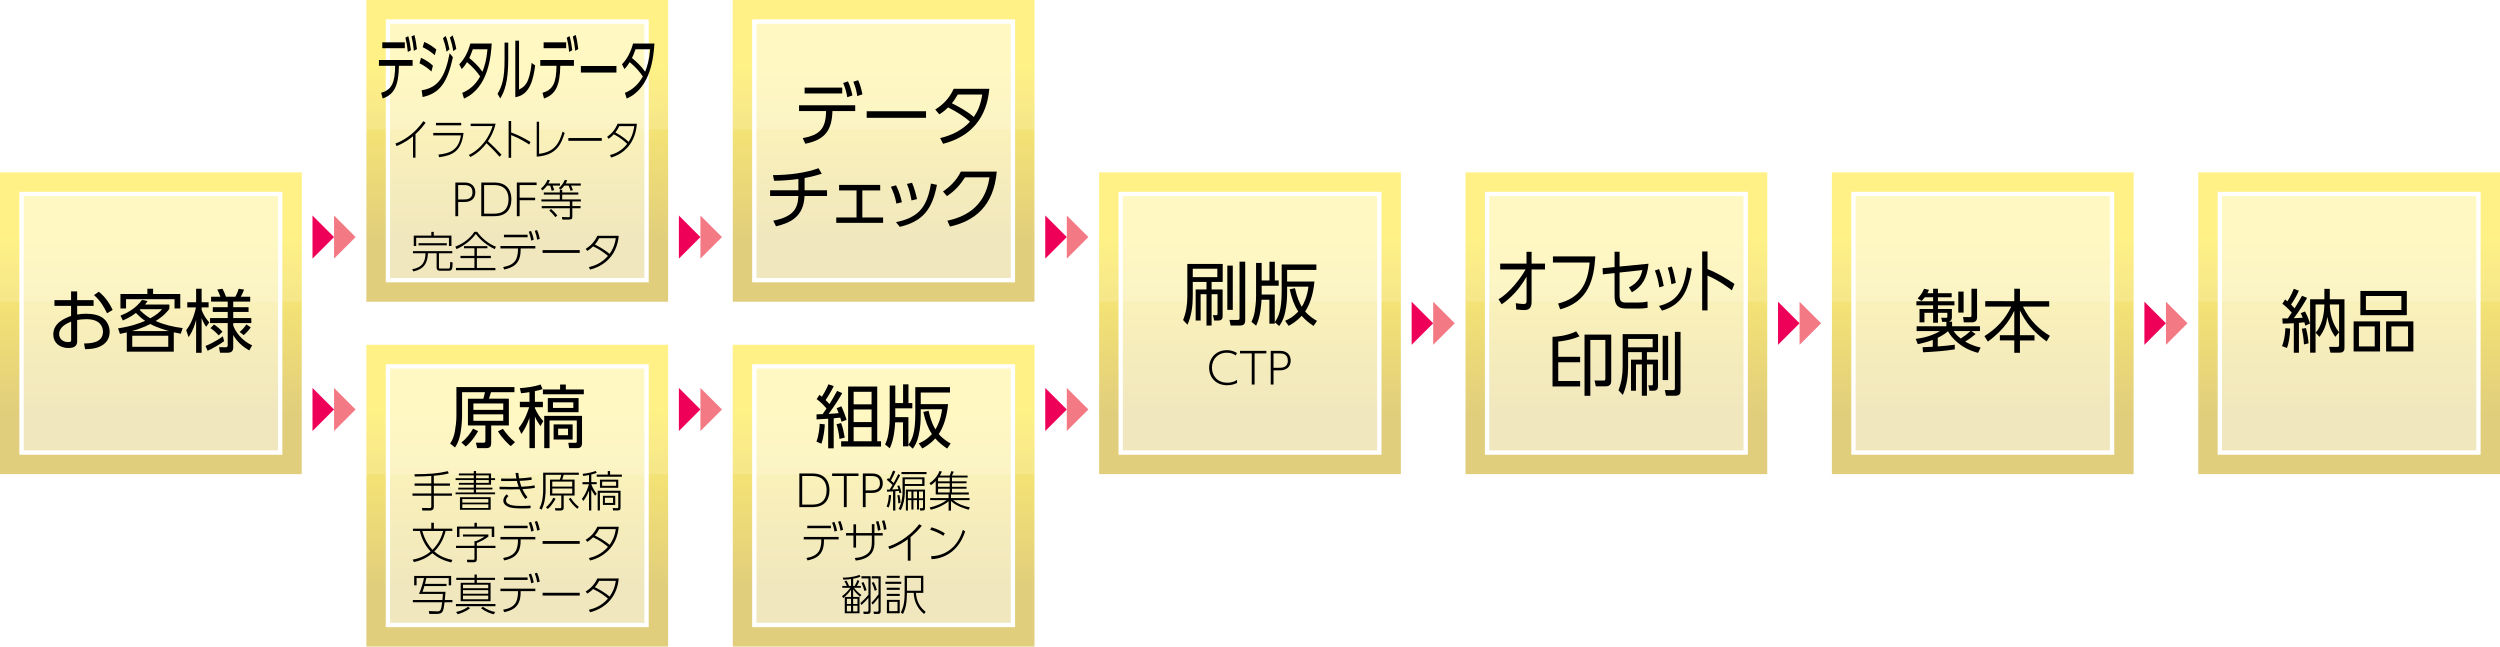 <?xml version="1.0" encoding="utf-8"?>
<!-- Generator: Adobe Illustrator 16.2.1, SVG Export Plug-In . SVG Version: 6.00 Build 0)  -->
<!DOCTYPE svg PUBLIC "-//W3C//DTD SVG 1.1//EN" "http://www.w3.org/Graphics/SVG/1.1/DTD/svg11.dtd">
<svg version="1.1" xmlns="http://www.w3.org/2000/svg" xmlns:xlink="http://www.w3.org/1999/xlink" x="0px" y="0px" width="580px"
	 height="150px" viewBox="0 0 580 150" enable-background="new 0 0 580 150" xml:space="preserve">
<g id="レイヤー_2">
	<rect fill="#FFFFFF" width="580" height="150"/>
	<rect id="_x003C_スライス_x003E_" fill="none" width="580" height="150"/>
</g>
<g id="レイヤー_1">
	<g>
		<g>
			<linearGradient id="SVGID_1_" gradientUnits="userSpaceOnUse" x1="35" y1="40" x2="35" y2="110">
				<stop  offset="0.2" style="stop-color:#FFEF70"/>
				<stop  offset="0.8" style="stop-color:#E1CE7C"/>
			</linearGradient>
			<rect y="40" fill="url(#SVGID_1_)" width="70" height="70"/>
			<rect y="40" opacity="0.15" fill="#FFFFFF" width="70" height="30"/>
			<rect x="5" y="45" opacity="0.5" fill="#FFFFFF" width="60" height="60"/>
			<rect x="5" y="45" fill="none" stroke="#FFFFFF" width="60" height="60"/>
			<g>
				<path d="M17.899,72.978c0.656-0.112,1.249-0.192,2.001-0.192c1.681,0,3.057,0.32,3.969,0.993
					c1.041,0.768,1.569,1.969,1.569,3.217c0,1.376-0.64,2.897-2.849,3.633c-0.656,0.224-1.649,0.368-2.849,0.384l-0.24-1.329
					c1.425-0.016,4.386-0.08,4.386-2.737c0-1.009-0.544-2.897-3.81-2.897c-0.944,0-1.648,0.096-2.177,0.192v4.898
					c0,0.752-0.272,1.601-2.001,1.601c-2.129,0-3.537-1.281-3.537-3.137c0-2.721,2.673-3.762,4.129-4.322v-2.321h-3.857v-1.328
					h3.857V67.6h1.409v2.033h3.81v1.328h-3.81V72.978z M16.506,74.61c-0.944,0.4-2.785,1.169-2.785,2.914
					c0,0.88,0.656,1.841,2.129,1.841c0.544,0,0.656-0.16,0.656-0.464V74.61z M22.909,67.68c1.84,1.441,2.737,3.217,3.233,4.226
					l-1.312,0.769c-0.672-1.393-1.473-2.865-3.025-4.21L22.909,67.68z"/>
				<path d="M27.384,76.179c3.409-0.512,5.33-1.345,6.291-1.745c-0.592-0.4-1.008-0.704-2.145-1.825
					c-0.752,0.56-1.457,1.041-3.025,1.745l-0.561-1.121c1.473-0.592,3.474-1.568,5.01-3.666l1.296,0.288
					c-0.24,0.336-0.352,0.497-0.608,0.801h5.65v0.992c-0.384,0.528-1.2,1.601-3.185,2.817c1.985,0.896,4.114,1.377,6.274,1.649
					l-0.448,1.312c-0.544-0.096-0.768-0.144-1.617-0.336v4.498h-10.9v-4.466c-0.448,0.112-0.72,0.16-1.584,0.336L27.384,76.179z
					 M35.516,66.992v1.216h6.307v3.361h-1.329v-2.161H29.241v2.161h-1.297v-3.361h6.243v-1.216H35.516z M39.197,76.804
					c-0.544-0.145-2.705-0.752-4.322-1.633c-1.697,0.88-3.521,1.424-4.258,1.633H39.197z M39.037,77.892h-8.355v2.561h8.355V77.892z
					 M32.603,71.729c-0.032,0.032-0.144,0.128-0.208,0.176c1.152,1.169,2.161,1.745,2.481,1.937
					c1.601-0.896,2.161-1.457,2.721-2.113H32.603z"/>
				<path d="M47.818,75.827c-0.608-0.96-0.8-1.425-1.04-2.033v8.051h-1.281V74.21c-0.352,1.312-0.72,2.513-1.745,4.001l-0.56-1.617
					c1.04-1.296,1.84-3.169,2.273-5.282h-2.017v-1.185h2.049v-3.137h1.281v3.137h1.617v1.185h-1.617v0.576
					c0.32,0.928,0.928,1.985,1.776,2.913L47.818,75.827z M47.674,80.261c0.528-0.208,2.225-0.912,4.034-2.241l0.288,1.136
					c-0.896,0.656-2.593,1.665-3.825,2.225L47.674,80.261z M57.838,81.301c-1.632-0.944-2.833-2.017-3.729-3.569v2.801
					c0,0.336,0,1.296-1.232,1.296h-1.841l-0.224-1.281l1.505,0.016c0.304,0,0.512-0.032,0.512-0.512v-5.106H48.73v-1.152h4.098
					V72.37h-3.458v-1.104h3.458v-1.296h-3.857v-1.121h2.161c-0.16-0.512-0.432-1.104-0.72-1.681l1.201-0.176
					c0.32,0.592,0.624,1.249,0.816,1.856h2.177c0.176-0.336,0.496-0.944,0.768-1.856l1.249,0.192
					c-0.352,0.944-0.688,1.537-0.768,1.665h2.193v1.121h-3.938v1.296h3.554v1.104h-3.554v1.425h4.194v1.152h-4.194v0.576
					c0.528,1.489,2.017,3.521,4.386,4.594L57.838,81.301z M49.643,75.283c0.256,0.16,1.121,0.72,1.969,1.681l-0.88,0.849
					c-0.448-0.528-1.185-1.232-1.905-1.681L49.643,75.283z M55.597,77.012c0.56-0.448,1.201-1.168,1.569-1.761l1.008,0.704
					c-0.496,0.704-1.024,1.281-1.649,1.793L55.597,77.012z"/>
			</g>
		</g>
		<g>
			<linearGradient id="SVGID_2_" gradientUnits="userSpaceOnUse" x1="290" y1="40" x2="290" y2="110">
				<stop  offset="0.2" style="stop-color:#FFEF70"/>
				<stop  offset="0.8" style="stop-color:#E1CE7C"/>
			</linearGradient>
			<rect x="255" y="40" fill="url(#SVGID_2_)" width="70" height="70"/>
			<rect x="255" y="40" opacity="0.15" fill="#FFFFFF" width="70" height="30"/>
			<rect x="260" y="45" opacity="0.5" fill="#FFFFFF" width="60" height="60"/>
			<rect x="260" y="45" fill="none" stroke="#FFFFFF" width="60" height="60"/>
			<g>
				<path d="M283.668,61.233v4.178h-2.577v1.745h2.561v6.083c0,0.353,0,1.121-0.977,1.121h-0.992l-0.272-1.265l0.72,0.032
					c0.336,0.016,0.336-0.224,0.336-0.4V68.26h-1.376v7.267h-1.185V68.26h-1.36v6.099h-1.152v-7.203h2.513v-1.745h-3.185v3.361
					c0,2.209-0.32,4.562-1.232,6.563l-1.009-1.088c0.705-1.745,0.977-3.57,0.977-5.475v-7.539H283.668z M282.419,62.354h-5.698
					v1.937h5.698V62.354z M284.74,71.894V61.618h1.265v10.276H284.74z M288.886,60.706v13.445c0,0.608,0,1.376-1.217,1.376h-2.161
					l-0.272-1.312l1.905,0.016c0.432,0,0.432-0.224,0.432-0.512V60.706H288.886z"/>
				<path d="M297.347,61.362h8.051v1.264h-6.787v2.689h6.339c-0.304,3.425-1.312,5.698-2.161,6.931
					c0.977,1.185,2.209,1.889,2.753,2.193l-0.8,1.185c-1.104-0.752-1.953-1.425-2.753-2.353c-1.265,1.376-2.401,1.985-3.025,2.321
					l-0.816-1.168c0.64-0.288,1.825-0.816,3.057-2.161c-0.913-1.345-1.505-2.993-2.001-5.138l1.232-0.272
					c0.512,2.385,1.104,3.505,1.585,4.322c0.544-0.88,1.249-2.385,1.537-4.674h-4.946v1.185c0,1.489-0.064,3.122-0.512,4.994
					c-0.4,1.697-0.992,2.481-1.329,2.961l-1.024-0.896v0.352h-1.248v-5.554h-1.825c-0.064,1.232-0.24,3.905-1.248,6.019
					l-1.089-0.896c0.224-0.48,0.592-1.249,0.769-2.449c0.32-2.064,0.304-3.089,0.304-3.681v-7.539h1.296v4.065h1.809v-4.338h1.249
					v4.338h0.896v1.232h-3.954v2.033h3.041v6.403c0.801-1.104,1.601-2.609,1.601-7.123V61.362z"/>
				<path d="M286.996,88.845c-0.33,0.16-1.089,0.53-2.289,0.53c-2.679,0-4.188-1.869-4.188-4.058c0-2.249,1.589-4.078,4.127-4.078
					c1.239,0,1.969,0.45,2.309,0.649l-0.24,0.59c-0.459-0.31-1.04-0.649-2.069-0.649c-2.109,0-3.478,1.529-3.478,3.478
					c0,1.669,1.089,3.478,3.578,3.478c1.229,0,1.879-0.42,2.249-0.66V88.845z"/>
				<path d="M291.068,89.215h-0.66v-7.226h-2.729v-0.59h6.116v0.59h-2.728V89.215z"/>
				<path d="M297.028,81.399c1.549,0,2.409,0.93,2.409,2.259c0,1.509-1,2.259-2.539,2.259h-1.439v3.298h-0.649v-7.816H297.028z
					 M296.639,85.327c0.739,0,2.139,0,2.139-1.649c0-1.689-1.349-1.689-2.139-1.689h-1.18v3.338H296.639z"/>
			</g>
		</g>
		<g>
			<linearGradient id="SVGID_3_" gradientUnits="userSpaceOnUse" x1="120" y1="0" x2="120" y2="70">
				<stop  offset="0.2" style="stop-color:#FFEF70"/>
				<stop  offset="0.8" style="stop-color:#E1CE7C"/>
			</linearGradient>
			<rect x="85" fill="url(#SVGID_3_)" width="70" height="70"/>
			<rect x="85" opacity="0.15" fill="#FFFFFF" width="70" height="30"/>
			<rect x="90" y="5" opacity="0.5" fill="#FFFFFF" width="60" height="60"/>
			<rect x="90" y="5" fill="none" stroke="#FFFFFF" width="60" height="60"/>
			<g>
				<path d="M88.785,22.85l-0.355-1.312c2.428-0.721,3.206-2.273,3.244-6.275h-3.762v-1.344h7.812v1.344h-3.167
					C92.48,19.92,91.434,21.937,88.785,22.85z M93.92,9.82v1.36h-5.231V9.82H93.92z M94.716,8.379
					c0.307,1.073,0.441,1.921,0.624,3.266l-0.72,0.416c-0.135-1.329-0.269-2.097-0.566-3.313L94.716,8.379z M96.137,8.107
					c0.288,1.041,0.432,1.969,0.595,3.281l-0.72,0.4c-0.134-1.393-0.25-2.065-0.547-3.33L96.137,8.107z"/>
				<path d="M100.084,16.591c-0.499-0.48-1.373-1.232-2.755-1.905l0.336-1.265c0.883,0.353,2.035,1.089,2.774,1.809L100.084,16.591z
					 M97.828,20.945c3.82-0.625,5.433-3.042,6.488-8.596l0.749,0.913c-1.248,5.938-3.109,8.403-7.025,9.251L97.828,20.945z
					 M100.861,12.813c-0.883-0.816-1.805-1.393-2.793-1.857l0.346-1.216c1.113,0.416,2.054,1.136,2.812,1.745L100.861,12.813z
					 M103.395,8.332c0.384,0.96,0.566,1.697,0.883,3.105l-0.671,0.56c-0.259-1.329-0.394-1.873-0.835-3.137L103.395,8.332z
					 M105.007,8.204c0.307,0.816,0.566,1.681,0.854,3.121l-0.682,0.544c-0.24-1.281-0.394-1.953-0.806-3.169L105.007,8.204z"/>
				<path d="M106.555,14.91c1.142-1.185,1.987-2.673,2.562-4.802h4.962c-0.173,2.609-0.672,10.26-6.43,12.757l-0.413-1.328
					c1.574-0.625,3.062-1.809,4.156-3.81c-0.797-1.137-1.642-2.129-3.052-3.313c-0.278,0.464-0.547,0.912-1.219,1.617L106.555,14.91
					z M109.693,11.437c-0.394,1.12-0.566,1.488-0.825,2.017c0.998,0.833,2.102,1.825,3.052,3.185
					c0.508-1.248,0.95-2.721,1.171-5.202H109.693z"/>
				<path d="M117.912,13.79c0,5.17-0.864,7.443-1.853,9.044l-0.633-1.073c1.065-1.776,1.631-3.601,1.631-7.859V9.884h0.854V13.79z
					 M120.417,20.769c1.181-0.608,2.409-1.232,2.927-6.163l0.816,0.576c-0.422,3.202-1.209,6.867-4.607,7.363V9.436h0.864V20.769z"
					/>
				<path d="M126.216,22.85l-0.355-1.312c2.428-0.721,3.206-2.273,3.244-6.275h-3.762v-1.344h7.812v1.344h-3.167
					C129.911,19.92,128.865,21.937,126.216,22.85z M131.351,9.82v1.36h-5.231V9.82H131.351z M132.147,8.379
					c0.307,1.073,0.442,1.921,0.624,3.266l-0.72,0.416c-0.134-1.329-0.269-2.097-0.566-3.313L132.147,8.379z M133.568,8.107
					c0.288,1.041,0.432,1.969,0.595,3.281l-0.72,0.4c-0.134-1.393-0.25-2.065-0.547-3.33L133.568,8.107z"/>
				<path d="M143.014,15.311v1.521h-8.254v-1.521H143.014z"/>
				<path d="M144.303,14.91c1.142-1.185,1.986-2.673,2.562-4.802h4.962c-0.173,2.609-0.672,10.26-6.431,12.757l-0.413-1.328
					c1.574-0.625,3.062-1.809,4.156-3.81c-0.796-1.137-1.641-2.129-3.052-3.313c-0.278,0.464-0.547,0.912-1.219,1.617L144.303,14.91
					z M147.441,11.437c-0.394,1.12-0.566,1.488-0.825,2.017c0.998,0.833,2.102,1.825,3.052,3.185
					c0.509-1.248,0.95-2.721,1.171-5.202H147.441z"/>
				<path d="M96.395,36.581h-0.576v-4.967c-0.828,0.68-2.161,1.629-3.826,2.269l-0.252-0.59c1.08-0.359,4.132-1.769,6.464-5.177
					l0.54,0.36c-0.576,0.779-1.242,1.629-2.35,2.638V36.581z"/>
				<path d="M107.538,30.844c-0.495,4.167-2.431,5.217-5.672,5.627l-0.144-0.61c2.179-0.25,4.672-0.729,5.212-4.448h-6.419v-0.569
					H107.538z M106.997,28.505v0.57h-5.852v-0.57H106.997z"/>
				<path d="M114.989,28.685c-0.441,1.899-1.125,3.079-1.792,4.078c1.098,0.979,2.133,2.019,3.151,3.128l-0.459,0.47
					c-1.233-1.469-2.754-2.888-3.025-3.138c-0.639,0.84-1.81,2.229-3.745,3.208l-0.342-0.48c1.431-0.689,4.186-2.559,5.5-6.696
					h-5.086v-0.57H114.989z"/>
				<path d="M122.792,33.542c-0.963-0.629-2.287-1.459-4.205-2.199v5.267h-0.585v-8.545h0.585v2.659
					c1.612,0.57,3.061,1.359,4.475,2.199L122.792,33.542z"/>
				<path d="M125.068,35.691c3.709-0.45,4.708-2.599,5.456-5.167l0.477,0.33c-0.81,2.549-1.846,5.167-6.482,5.487v-8.095h0.549
					V35.691z"/>
				<path d="M139.614,32.023v0.649h-7.761v-0.649H139.614z"/>
				<path d="M140.854,31.744c1.107-0.78,1.863-1.689,2.439-3.039h4.465c-0.369,4.837-3.358,7.126-5.996,7.836l-0.234-0.58
					c1-0.25,2.611-0.83,3.979-2.589c-0.594-0.56-1.611-1.459-3.097-2.219c-0.342,0.37-0.594,0.62-1.206,1.06L140.854,31.744z
					 M143.662,29.265c-0.387,0.819-0.63,1.129-0.891,1.469c0.432,0.24,1.863,1.02,3.079,2.169c0.522-0.839,1.044-1.809,1.296-3.638
					H143.662z"/>
				<path d="M107.863,42.345c1.549,0,2.409,0.93,2.409,2.259c0,1.509-1,2.259-2.539,2.259h-1.439v3.298h-0.65v-7.816H107.863z
					 M107.474,46.273c0.74,0,2.139,0,2.139-1.649c0-1.689-1.349-1.689-2.139-1.689h-1.179v3.338H107.474z"/>
				<path d="M111.655,42.345h2.858c0.83,0,1.409,0.08,1.999,0.3c1.39,0.52,2.129,1.859,2.129,3.608c0,1.02-0.27,2.449-1.459,3.258
					c-0.74,0.5-1.559,0.649-2.699,0.649h-2.828V42.345z M112.314,49.571h2.148c1.1,0,1.799-0.18,2.329-0.549
					c0.859-0.61,1.189-1.699,1.189-2.759c0-3.328-2.648-3.328-3.498-3.328h-2.168V49.571z"/>
				<path d="M124.152,45.863v0.59h-3.598v3.708h-0.65v-7.816h4.588v0.59h-3.938v2.928H124.152z"/>
				<path d="M129.922,42.565v0.49h-1.709c0.27,0.709,0.3,0.779,0.379,1.049l-0.609,0.16c-0.12-0.569-0.28-1.009-0.36-1.209h-0.709
					c-0.45,0.629-0.899,0.989-1.08,1.129l-0.33-0.44c0.35-0.28,1.019-0.85,1.529-2.039l0.55,0.14c-0.15,0.34-0.23,0.5-0.36,0.72
					H129.922z M134.17,45.144h-3.738v1.109h4.328v0.49h-1.979v1.069h1.909v0.5h-1.909v1.839c0,0.569-0.03,0.79-0.879,0.79h-1.429
					l-0.11-0.6l1.5,0.05c0.29,0.01,0.34-0.05,0.34-0.31v-1.769h-6.517v-0.5h6.517v-1.069h-6.597v-0.49h4.268v-1.109h-3.708v-0.49
					h3.708v-0.62h0.56v0.62h3.738V45.144z M128.843,50.381c-0.47-0.649-0.909-1.099-1.409-1.539l0.4-0.35
					c0.629,0.51,1.02,0.929,1.459,1.499L128.843,50.381z M134.74,42.565v0.49h-2.259c0.26,0.6,0.35,0.799,0.439,1.059l-0.56,0.15
					c-0.16-0.529-0.25-0.75-0.45-1.209h-0.969c-0.23,0.3-0.38,0.51-0.86,0.929l-0.439-0.34c0.5-0.45,1.019-1.019,1.399-1.929
					l0.55,0.14c-0.09,0.23-0.17,0.41-0.34,0.71H134.74z"/>
				<path d="M104.935,58.763h-3.098v3.218c0,0.28,0.05,0.32,0.39,0.32h1.739c0.17,0,0.27,0,0.34-0.1c0.09-0.15,0.09-0.19,0.15-1.459
					l0.56,0.17c-0.04,1.629-0.18,1.899-0.95,1.899h-1.938c-0.27,0-0.83,0-0.83-0.719v-3.328h-2.019
					c-0.08,2.329-0.959,3.698-3.388,4.208l-0.26-0.5c2.489-0.47,3.018-1.779,3.088-3.708H95.81v-0.5h9.125V58.763z M100.637,53.796
					v0.869h4.098v2.409h-0.58v-1.909h-7.596v1.909H95.99v-2.409h4.078v-0.869H100.637z M103.655,56.424v0.49h-6.556v-0.49H103.655z"
					/>
				<path d="M105.63,57.234c1.269-0.51,3.158-1.509,4.438-3.458h0.63c0.889,1.309,2.688,2.858,4.357,3.458l-0.26,0.56
					c-1.649-0.74-3.328-2.069-4.408-3.528c-0.85,1.209-2.519,2.668-4.458,3.528L105.63,57.234z M110.637,57.604v1.759h3.238v0.52
					h-3.238v2.279h4.297v0.52h-9.145v-0.52h4.278v-2.279h-3.238v-0.52h3.238v-1.759h-2.418v-0.5h5.427v0.5H110.637z"/>
				<path d="M120.787,57.983c0,3.348-1.909,4.128-3.808,4.538l-0.25-0.56c1.379-0.26,2.499-0.72,3.039-1.859
					c0.28-0.589,0.4-1.579,0.4-2.049v-0.41H116.1v-0.57h8.096v0.57h-3.408V57.983z M122.406,54.465v0.58h-5.487v-0.58H122.406z
					 M123.206,53.576c0.22,0.53,0.46,1.18,0.62,2.049l-0.58,0.2c-0.16-0.86-0.3-1.399-0.57-2.069L123.206,53.576z M124.595,53.366
					c0.35,0.809,0.49,1.359,0.63,2.049l-0.59,0.2c-0.16-0.87-0.29-1.369-0.57-2.069L124.595,53.366z"/>
				<path d="M134.495,58.023v0.649h-8.615v-0.649H134.495z"/>
				<path d="M135.879,57.744c1.229-0.78,2.069-1.689,2.708-3.039h4.958c-0.41,4.837-3.728,7.126-6.656,7.836l-0.26-0.58
					c1.109-0.25,2.898-0.83,4.418-2.589c-0.66-0.56-1.789-1.459-3.438-2.219c-0.379,0.37-0.66,0.62-1.339,1.06L135.879,57.744z
					 M138.998,55.265c-0.43,0.819-0.7,1.129-0.99,1.469c0.48,0.24,2.069,1.02,3.418,2.169c0.58-0.839,1.16-1.809,1.439-3.638
					H138.998z"/>
			</g>
		</g>
		<g>
			<linearGradient id="SVGID_4_" gradientUnits="userSpaceOnUse" x1="205" y1="0" x2="205" y2="70">
				<stop  offset="0.2" style="stop-color:#FFEF70"/>
				<stop  offset="0.8" style="stop-color:#E1CE7C"/>
			</linearGradient>
			<rect x="170" fill="url(#SVGID_4_)" width="70" height="70"/>
			<rect x="170" opacity="0.15" fill="#FFFFFF" width="70" height="30"/>
			<rect x="175" y="5" opacity="0.5" fill="#FFFFFF" width="60" height="60"/>
			<rect x="175" y="5" fill="none" stroke="#FFFFFF" width="60" height="60"/>
			<g>
				<path d="M186.833,33.35l-0.592-1.312c4.05-0.721,5.346-2.273,5.41-6.275h-6.274v-1.344h13.029v1.344h-5.282
					C192.996,30.42,191.251,32.437,186.833,33.35z M195.396,20.32v1.36h-8.724v-1.36H195.396z M196.725,18.879
					c0.512,1.073,0.736,1.921,1.041,3.266l-1.201,0.416c-0.224-1.329-0.448-2.097-0.944-3.313L196.725,18.879z M199.094,18.607
					c0.48,1.041,0.72,1.969,0.992,3.281l-1.201,0.4c-0.224-1.393-0.416-2.065-0.912-3.33L199.094,18.607z"/>
				<path d="M214.838,25.811v1.521h-13.766v-1.521H214.838z"/>
				<path d="M216.977,25.41c1.905-1.185,3.313-2.673,4.274-4.802h8.275c-0.288,2.609-1.121,10.26-10.725,12.757l-0.688-1.328
					c2.625-0.625,5.106-1.809,6.931-3.81c-1.329-1.137-2.737-2.129-5.09-3.313c-0.464,0.464-0.913,0.912-2.033,1.617L216.977,25.41z
					 M222.211,21.937c-0.656,1.12-0.944,1.488-1.376,2.017c1.665,0.833,3.505,1.825,5.09,3.185c0.848-1.248,1.584-2.721,1.953-5.202
					H222.211z"/>
				<path d="M186.667,44.146h5.202v1.329h-5.218c-0.208,4.786-3.217,6.227-6.611,7.027l-0.64-1.296
					c4.706-0.96,5.682-2.801,5.826-5.73h-6.562v-1.329h6.562v-2.625c-1.857,0.256-3.746,0.4-5.634,0.416l-0.272-1.312
					c3.537,0,7.555-0.48,10.58-1.601l0.752,1.296c-0.816,0.24-2.385,0.705-3.986,0.977V44.146z"/>
				<path d="M200.06,50.453h4.818v1.249h-10.868v-1.249h4.706v-6.274h-4.049v-1.281h9.54v1.281h-4.146V50.453z"/>
				<path d="M207.962,47.235c-0.256-1.537-0.72-2.737-1.281-3.906l1.201-0.336c0.769,1.473,1.152,3.009,1.36,3.921L207.962,47.235z
					 M207.866,51.541c4.962-1.024,7.203-3.201,8.115-8.948l1.393,0.288c-1.056,5.475-3.105,8.436-8.611,9.748L207.866,51.541z
					 M211.467,46.499c-0.224-1.312-0.544-2.609-1.057-3.826l1.185-0.272c0.464,1.056,0.944,2.753,1.153,3.793L211.467,46.499z"/>
				<path d="M219.785,51.205c3.217-0.705,8.708-2.561,9.78-10.068h-5.682c-1.057,1.665-2.257,3.073-4.194,4.37l-0.912-1.088
					c1.537-1.04,3.057-2.449,4.146-4.61h8.323c-0.704,8.115-5.234,11.493-10.853,12.757L219.785,51.205z"/>
			</g>
		</g>
		<g>
			<linearGradient id="SVGID_5_" gradientUnits="userSpaceOnUse" x1="120" y1="80" x2="120" y2="150">
				<stop  offset="0.2" style="stop-color:#FFEF70"/>
				<stop  offset="0.8" style="stop-color:#E1CE7C"/>
			</linearGradient>
			<rect x="85" y="80" fill="url(#SVGID_5_)" width="70" height="70"/>
			<rect x="85" y="80" opacity="0.15" fill="#FFFFFF" width="70" height="30"/>
			<rect x="90" y="85" opacity="0.5" fill="#FFFFFF" width="60" height="60"/>
			<rect x="90" y="85" fill="none" stroke="#FFFFFF" width="60" height="60"/>
			<g>
				<path d="M119.35,90.992h-5.442c-0.304,1.041-0.336,1.153-0.464,1.505h4.61v6.21h-4.098v4.018c0,0.816-0.192,1.249-1.281,1.249
					h-1.969l-0.304-1.28l1.761,0.016c0.448,0,0.448-0.24,0.448-0.544v-3.458h-4.049v-6.21h3.569
					c0.128-0.448,0.304-1.024,0.384-1.505h-5.314v5.65c0,0.368-0.048,2.129-0.4,4.034c-0.208,1.088-0.576,2.177-1.232,3.137
					l-1.137-0.912c0.576-0.816,0.913-1.777,1.088-2.769c0.192-1.153,0.368-2.321,0.368-3.506v-6.834h13.461V90.992z
					 M107.041,102.645c1.104-0.8,2.129-2.129,2.705-3.201l1.169,0.576c-0.272,0.48-1.217,2.193-2.85,3.569L107.041,102.645z
					 M116.757,93.602h-6.931v1.488h6.931V93.602z M116.757,96.13h-6.931v1.489h6.931V96.13z M118.486,103.509
					c-0.624-0.544-2.001-1.856-2.961-3.441l1.137-0.592c0.944,1.344,1.584,2.049,2.817,3.105L118.486,103.509z"/>
				<path d="M124.098,93.217h1.857v1.249h-1.857v0.224c0.528,1.185,1.136,2.145,1.953,3.009l-0.672,1.168
					c-0.768-1.137-0.976-1.521-1.28-2.225v7.331h-1.265v-7.027c-0.592,1.665-1.088,2.609-1.873,3.746l-0.625-1.376
					c1.569-1.937,2.257-4.29,2.417-4.85h-2.145v-1.249h2.225v-2.241c-1.072,0.176-1.44,0.208-1.953,0.256l-0.272-1.185
					c1.312-0.064,3.393-0.336,4.818-0.848l0.448,1.072c-0.464,0.16-0.769,0.272-1.777,0.48V93.217z M131.269,89.216v1.136h4.178
					v1.121h-9.492v-1.121h3.985v-1.136H131.269z M135.03,102.741c0,0.704-0.16,1.232-1.201,1.232h-1.792l-0.192-1.249l1.584,0.016
					c0.368,0,0.384-0.144,0.384-0.384v-4.802h-6.322v6.418h-1.233v-7.491h8.772V102.741z M134.23,95.634h-7.139v-3.281h7.139V95.634
					z M133.013,93.345h-4.722v1.297h4.722V93.345z M132.853,101.973h-4.417v-3.505h4.417V101.973z M131.781,99.444h-2.289v1.521
					h2.289V99.444z"/>
				<path d="M100.647,112.164h3.748v0.53h-3.748v1.789h4.208v0.52h-4.208v2.559c0,0.88-0.66,0.88-0.989,0.88h-1.669l-0.1-0.6
					l1.789,0.03c0.14,0,0.38-0.01,0.38-0.37v-2.499H95.7v-0.52h4.358v-1.789H96.18v-0.53h3.878v-1.749
					c-1.1,0.09-2.279,0.12-3.838,0.14l-0.06-0.54c3.238-0.01,5.197-0.12,7.755-0.699l0.18,0.529c-0.54,0.14-1.509,0.37-3.448,0.53
					V112.164z"/>
				<path d="M109.917,109.845v-0.569h0.53v0.569h3.478v1.1h0.93v0.43h-0.93v1.089h-3.478v0.67h3.798v0.43h-3.798v0.68h4.408v0.43
					H105.7v-0.43h4.218v-0.68h-3.608v-0.43h3.608v-0.67h-3.458v-0.439h3.458v-0.65H105.7v-0.43h4.218v-0.649h-3.458v-0.45H109.917z
					 M113.835,115.353v2.928h-7.126v-2.928H113.835z M107.259,115.782v0.819h6.037v-0.819H107.259z M107.259,117.001v0.85h6.037
					v-0.85H107.259z M113.396,110.295h-2.948v0.649h2.948V110.295z M113.396,111.375h-2.948v0.65h2.948V111.375z"/>
				<path d="M124.065,113.204c-0.77,0.14-2.069,0.24-2.858,0.27c0.42,0.919,0.879,1.519,1.169,1.899l-0.51,0.399
					c-0.68-0.869-1.04-1.619-1.329-2.269c-0.53,0.02-1.359,0.05-1.949,0.04l-2.688-0.03v-0.589l2.679,0.05
					c0.56,0.01,1.119-0.01,1.749-0.03c-0.26-0.71-0.33-1.04-0.41-1.369c-0.55,0.02-0.95,0.03-1.529,0.03h-2.119v-0.58l2.069,0.01
					c0.669,0,1.379-0.02,1.459-0.02c-0.1-0.55-0.14-0.83-0.2-1.299h0.66c0.05,0.55,0.11,0.88,0.18,1.27
					c0.06,0,1.349-0.05,2.858-0.27l0.05,0.61c-1.349,0.18-2.039,0.2-2.788,0.23c0.13,0.569,0.229,0.859,0.41,1.369
					c1.169-0.05,2.259-0.15,3.058-0.33L124.065,113.204z M117.958,115.093c-0.34,0.31-0.56,0.659-0.56,0.979
					c0,1.209,1.999,1.31,3.628,1.31c1.079,0,1.609-0.05,2.059-0.09l0.01,0.6c-0.5,0.04-0.88,0.07-1.969,0.07
					c-2.229,0-2.818-0.22-3.228-0.4c-0.38-0.16-1.129-0.589-1.129-1.409c0-0.709,0.52-1.239,0.77-1.469L117.958,115.093z"/>
				<path d="M134.285,110.155h-3.508c-0.08,0.27-0.25,0.81-0.34,1.109h2.868v3.698h-2.528v2.699c0,0.44-0.05,0.78-0.79,0.78h-1.129
					l-0.11-0.55l1.149,0.02c0.3,0.01,0.32-0.16,0.32-0.42v-2.529h-2.618v-3.698h2.289c0.07-0.18,0.25-0.74,0.33-1.109h-3.638v3.528
					c0,0.42,0,2.878-0.939,4.578l-0.5-0.35c0.81-1.409,0.87-3.528,0.87-4.198v-4.058h8.275V110.155z M126.659,117.701
					c0.549-0.48,1.249-1.219,1.709-2.229l0.52,0.23c-0.37,0.72-0.939,1.599-1.789,2.389L126.659,117.701z M132.755,111.725h-4.627
					v1.169h4.627V111.725z M132.755,113.344h-4.627v1.159h4.627V113.344z M133.935,118.041c-0.99-0.83-1.549-1.569-1.989-2.279
					l0.45-0.28c0.529,0.839,1.089,1.489,1.899,2.119L133.935,118.041z"/>
				<path d="M138.058,115.022c-0.26-0.399-0.759-1.149-0.879-1.429v4.837h-0.53v-4.617c-0.37,0.969-0.709,1.599-1.309,2.418
					l-0.34-0.52c0.7-0.8,1.319-2.199,1.629-3.368h-1.489v-0.48h1.509v-1.659c-0.57,0.12-0.979,0.17-1.339,0.22l-0.13-0.5
					c1.259-0.12,2.439-0.41,3.019-0.669l0.24,0.439c-0.21,0.09-0.53,0.22-1.259,0.4v1.769h1.259v0.48h-1.259
					c0.31,0.939,0.949,1.829,1.259,2.219L138.058,115.022z M141.536,109.286v0.82h2.739v0.49h-5.837v-0.49h2.559v-0.82H141.536z
					 M143.965,117.691c0,0.61-0.17,0.73-0.68,0.73h-1.049l-0.09-0.55l1.02,0.02c0.26,0.01,0.27-0.08,0.27-0.27v-3.288h-4.257v4.098
					h-0.52v-4.578h5.307V117.691z M143.435,113.174h-4.248v-1.889h4.248V113.174z M142.936,111.754h-3.238v0.95h3.238V111.754z
					 M142.736,117.142h-2.859v-2.119h2.859V117.142z M142.226,115.482h-1.889v1.199h1.889V115.482z"/>
				<path d="M104.685,130.491c-1.619-0.4-3.108-1.04-4.368-2.149c-1.05,0.85-2.229,1.609-4.288,2.059l-0.29-0.56
					c2.189-0.41,3.408-1.279,4.167-1.889c-1.769-1.859-2.309-3.998-2.499-4.768H95.8v-0.53h4.258v-1.379h0.6v1.379h4.277v0.53
					h-1.549c-0.2,0.77-0.74,2.869-2.629,4.757c0.86,0.74,2.019,1.529,4.198,1.959L104.685,130.491z M97.958,123.185
					c0.46,1.619,1.229,3.148,2.389,4.368c1.619-1.609,2.179-3.328,2.469-4.368H97.958z"/>
				<path d="M113.306,123.994v0.48c-0.84,0.709-2.049,1.269-2.679,1.499v0.66h4.318v0.51h-4.318v2.588c0,0.35-0.09,0.71-0.779,0.71
					h-1.429l-0.1-0.59l1.449,0.02c0.27,0,0.31-0.04,0.31-0.31v-2.418H105.8v-0.51h4.277v-1.089h0.35
					c0.41-0.16,1.369-0.62,1.969-1.06h-4.997v-0.49H113.306z M110.637,121.296v0.869h4.028v2.419h-0.58v-1.929h-7.496v1.929h-0.57
					v-2.419h4.048v-0.869H110.637z"/>
				<path d="M120.787,125.483c0,3.348-1.909,4.128-3.808,4.538l-0.25-0.56c1.379-0.26,2.499-0.72,3.039-1.859
					c0.28-0.589,0.4-1.579,0.4-2.049v-0.41H116.1v-0.57h8.096v0.57h-3.408V125.483z M122.406,121.965v0.58h-5.487v-0.58H122.406z
					 M123.206,121.076c0.22,0.53,0.46,1.18,0.62,2.049l-0.58,0.2c-0.16-0.86-0.3-1.399-0.57-2.069L123.206,121.076z
					 M124.595,120.866c0.35,0.809,0.49,1.359,0.63,2.049l-0.59,0.2c-0.16-0.87-0.29-1.369-0.57-2.069L124.595,120.866z"/>
				<path d="M134.495,125.523v0.649h-8.615v-0.649H134.495z"/>
				<path d="M135.879,125.244c1.229-0.78,2.069-1.689,2.708-3.039h4.958c-0.41,4.837-3.728,7.126-6.656,7.836l-0.26-0.58
					c1.109-0.25,2.898-0.83,4.418-2.589c-0.66-0.56-1.789-1.459-3.438-2.219c-0.379,0.37-0.66,0.62-1.339,1.06L135.879,125.244z
					 M138.998,122.765c-0.43,0.819-0.7,1.129-0.99,1.469c0.48,0.24,2.069,1.02,3.418,2.169c0.58-0.839,1.16-1.809,1.439-3.638
					H138.998z"/>
				<path d="M103.585,135.455v0.51h-5.127c-0.24,0.81-0.339,1.079-0.439,1.329h5.337c-0.07,0.979-0.11,1.319-0.16,1.909h1.759v0.53
					h-1.819c-0.25,2.108-0.39,2.698-1.789,2.698h-1.749l-0.12-0.669l1.849,0.07c0.91,0.03,1-0.25,1.259-2.099H95.78v-0.53h6.866
					c0.05-0.47,0.08-0.959,0.11-1.409h-5.547c0.56-1.25,1.029-3.019,1.159-3.678h-1.719v1.679h-0.56v-2.179h8.576v2.179h-0.56
					v-1.679h-5.187c-0.07,0.34-0.22,0.95-0.32,1.339H103.585z"/>
				<path d="M114.945,140.632h-9.165v-0.51h9.165V140.632z M105.81,141.991c1.599-0.379,2.389-0.929,2.789-1.229l0.45,0.34
					c-1.089,0.889-2.449,1.279-2.858,1.399L105.81,141.991z M114.845,134.545h-4.218v0.66h3.188v4.278h-6.937v-4.278h3.208v-0.66
					h-4.238v-0.49h4.238v-0.759h0.54v0.759h4.218V134.545z M113.266,135.665h-5.847v0.799h5.847V135.665z M113.266,136.914h-5.847
					v0.83h5.847V136.914z M113.266,138.173h-5.847v0.85h5.847V138.173z M112.026,140.771c1,0.67,1.879,1.03,2.868,1.209l-0.35,0.54
					c-0.7-0.18-1.749-0.52-2.948-1.409L112.026,140.771z"/>
				<path d="M120.787,137.483c0,3.348-1.909,4.128-3.808,4.538l-0.25-0.56c1.379-0.26,2.499-0.72,3.039-1.859
					c0.28-0.589,0.4-1.579,0.4-2.049v-0.41H116.1v-0.57h8.096v0.57h-3.408V137.483z M122.406,133.965v0.58h-5.487v-0.58H122.406z
					 M123.206,133.076c0.22,0.53,0.46,1.18,0.62,2.049l-0.58,0.2c-0.16-0.86-0.3-1.399-0.57-2.069L123.206,133.076z
					 M124.595,132.866c0.35,0.809,0.49,1.359,0.63,2.049l-0.59,0.2c-0.16-0.87-0.29-1.369-0.57-2.069L124.595,132.866z"/>
				<path d="M134.495,137.523v0.649h-8.615v-0.649H134.495z"/>
				<path d="M135.879,137.244c1.229-0.78,2.069-1.689,2.708-3.039h4.958c-0.41,4.837-3.728,7.126-6.656,7.836l-0.26-0.58
					c1.109-0.25,2.898-0.83,4.418-2.589c-0.66-0.56-1.789-1.459-3.438-2.219c-0.379,0.37-0.66,0.62-1.339,1.06L135.879,137.244z
					 M138.998,134.765c-0.43,0.819-0.7,1.129-0.99,1.469c0.48,0.24,2.069,1.02,3.418,2.169c0.58-0.839,1.16-1.809,1.439-3.638
					H138.998z"/>
			</g>
		</g>
		<g>
			<linearGradient id="SVGID_6_" gradientUnits="userSpaceOnUse" x1="205" y1="80" x2="205" y2="150">
				<stop  offset="0.2" style="stop-color:#FFEF70"/>
				<stop  offset="0.8" style="stop-color:#E1CE7C"/>
			</linearGradient>
			<rect x="170" y="80" fill="url(#SVGID_6_)" width="70" height="70"/>
			<rect x="170" y="80" opacity="0.15" fill="#FFFFFF" width="70" height="30"/>
			<rect x="175" y="85" opacity="0.5" fill="#FFFFFF" width="60" height="60"/>
			<rect x="175" y="85" fill="none" stroke="#FFFFFF" width="60" height="60"/>
			<g>
				<path d="M189.416,102.453c0.561-1.489,0.72-3.217,0.752-4.13l1.185,0.128c-0.032,0.816-0.192,2.801-0.8,4.498L189.416,102.453z
					 M195.402,91.201c-0.544,0.944-1.344,2.353-3.153,4.818c1.232-0.064,1.905-0.128,2.321-0.176
					c-0.256-0.656-0.304-0.8-0.464-1.152l1.088-0.432c0.641,1.312,1.104,2.801,1.217,3.137l-1.185,0.448
					c-0.16-0.576-0.208-0.72-0.288-0.96c-0.496,0.064-1.057,0.112-1.521,0.16v6.963h-1.281v-6.867
					c-0.848,0.048-2.465,0.16-2.689,0.16l-0.016-1.168c0.432-0.016,0.544-0.016,1.425-0.064c0.192-0.256,0.448-0.624,0.896-1.296
					c-0.784-0.928-1.376-1.505-2.289-2.177l0.656-0.993c0.288,0.208,0.368,0.272,0.56,0.432c0.192-0.304,0.944-1.473,1.521-2.881
					l1.232,0.432c-0.704,1.424-1.521,2.705-1.889,3.233c0.496,0.48,0.688,0.704,0.88,0.928c0.096-0.144,0.88-1.361,1.777-3.057
					L195.402,91.201z M194.762,101.829c-0.144-1.28-0.32-2.161-0.688-3.409l1.072-0.272c0.384,1.056,0.608,2.081,0.833,3.377
					L194.762,101.829z M203.518,89.68v12.693h0.88v1.216h-9.252v-1.216h1.617V89.68H203.518z M202.206,90.896h-4.162v2.913h4.162
					V90.896z M202.206,94.994h-4.162v2.929h4.162V94.994z M202.206,99.092h-4.162v3.281h4.162V99.092z"/>
				<path d="M212.347,89.808h8.051v1.264h-6.787v2.689h6.339c-0.304,3.425-1.312,5.698-2.161,6.931
					c0.977,1.185,2.209,1.889,2.753,2.193l-0.8,1.185c-1.104-0.752-1.953-1.425-2.753-2.353c-1.265,1.376-2.401,1.985-3.025,2.321
					l-0.816-1.168c0.64-0.288,1.825-0.816,3.057-2.161c-0.913-1.345-1.505-2.993-2.001-5.138l1.232-0.272
					c0.512,2.385,1.104,3.505,1.585,4.322c0.544-0.88,1.249-2.385,1.537-4.674h-4.946v1.185c0,1.489-0.064,3.122-0.512,4.994
					c-0.4,1.697-0.992,2.481-1.329,2.961l-1.024-0.896v0.352h-1.248v-5.554h-1.825c-0.064,1.232-0.24,3.905-1.248,6.019
					l-1.089-0.896c0.224-0.48,0.592-1.249,0.769-2.449c0.32-2.064,0.304-3.089,0.304-3.681V89.44h1.296v4.065h1.809v-4.338h1.249
					v4.338h0.896v1.232h-3.954v2.033h3.041v6.403c0.801-1.104,1.601-2.609,1.601-7.123V89.808z"/>
				<path d="M185.45,109.845h2.858c0.83,0,1.409,0.08,1.999,0.3c1.389,0.52,2.129,1.859,2.129,3.608c0,1.02-0.27,2.449-1.459,3.258
					c-0.74,0.5-1.559,0.649-2.698,0.649h-2.829V109.845z M186.109,117.071h2.149c1.099,0,1.799-0.18,2.329-0.549
					c0.859-0.61,1.189-1.699,1.189-2.759c0-3.328-2.649-3.328-3.498-3.328h-2.169V117.071z"/>
				<path d="M196.438,117.661h-0.66v-7.226h-2.729v-0.59h6.117v0.59h-2.729V117.661z"/>
				<path d="M202.398,109.845c1.549,0,2.409,0.93,2.409,2.259c0,1.509-1,2.259-2.539,2.259h-1.439v3.298h-0.649v-7.816H202.398z
					 M202.008,113.773c0.74,0,2.139,0,2.139-1.649c0-1.689-1.35-1.689-2.139-1.689h-1.179v3.338H202.008z"/>
				<path d="M205.69,117.481c0.45-0.959,0.509-2.339,0.529-2.659l0.52,0.07c-0.07,1-0.22,2.079-0.59,2.869L205.69,117.481z
					 M208.838,110.255c-0.6,1.159-1.089,2.059-1.859,3.308c0.12,0,0.85-0.03,1.449-0.09c-0.11-0.37-0.18-0.54-0.25-0.73l0.44-0.14
					c0.17,0.4,0.4,1.059,0.52,1.709l-0.479,0.11c-0.03-0.17-0.05-0.31-0.11-0.54c-0.24,0.04-0.59,0.06-0.83,0.08v4.478h-0.53v-4.438
					c-0.93,0.06-1.089,0.06-1.389,0.06l-0.03-0.479h0.64c0.23-0.34,0.46-0.74,0.65-1.069c-0.16-0.17-0.89-0.89-1.33-1.209l0.3-0.38
					c0.12,0.08,0.16,0.11,0.28,0.2c0.35-0.609,0.679-1.449,0.879-1.958l0.53,0.229c-0.25,0.59-0.67,1.469-1.03,2.069
					c0.16,0.13,0.47,0.41,0.64,0.59c0.38-0.68,0.73-1.369,1.07-2.069L208.838,110.255z M208.408,116.802
					c-0.01-0.939-0.18-1.689-0.22-1.889l0.479-0.08c0.09,0.41,0.23,1.14,0.25,1.819L208.408,116.802z M214.485,112.744h-4.567v1.599
					c0,1.29-0.33,2.858-0.93,4.008l-0.51-0.3c0.83-1.429,0.91-3.368,0.91-3.738v-3.568h5.097V112.744z M214.955,110.005h-5.817v-0.5
					h5.817V110.005z M213.955,111.185h-4.038v1.1h4.038V111.185z M214.605,117.841c0,0.43-0.11,0.6-0.59,0.6h-0.55l-0.08-0.56
					l0.44,0.02c0.19,0.01,0.31-0.02,0.31-0.26v-1.609h-0.93v2.188h-0.46v-2.188h-0.829v2.188h-0.47v-2.188h-0.81v2.409h-0.47v-4.857
					h4.438V117.841z M211.447,114.033h-0.81v1.569h0.81V114.033z M212.746,114.033h-0.829v1.569h0.829V114.033z M214.135,114.033
					h-0.93v1.569h0.93V114.033z"/>
				<path d="M220.337,110.335c0.15-0.359,0.25-0.649,0.36-1.029l0.58,0.13c-0.13,0.31-0.16,0.37-0.42,0.899h3.628v0.45h-3.628v0.879
					h3.378v0.45h-3.378v0.83h3.378v0.439h-3.378v0.87h3.908v0.47h-4.138v0.83h4.308v0.47h-3.808
					c1.269,0.979,2.329,1.339,3.877,1.699l-0.28,0.53c-2.458-0.71-3.448-1.409-4.098-2.019v2.219h-0.55v-2.169
					c-0.869,0.78-2.468,1.589-4.147,1.969l-0.24-0.53c1.659-0.34,3.138-1.06,3.938-1.699H215.8v-0.47h4.277v-0.83h-2.988v-3.118
					c-0.49,0.54-0.839,0.77-1.129,0.949l-0.32-0.47c1.109-0.679,1.939-1.769,2.329-2.818l0.54,0.14c-0.1,0.26-0.23,0.57-0.46,0.929
					H220.337z M217.759,110.785c-0.09,0.12-0.09,0.13-0.13,0.169v0.71h2.708v-0.879H217.759z M220.337,112.114h-2.708v0.83h2.708
					V112.114z M220.337,113.383h-2.708v0.87h2.708V113.383z"/>
				<path d="M191.157,125.483c0,3.348-1.909,4.128-3.808,4.538l-0.25-0.56c1.379-0.26,2.499-0.72,3.039-1.859
					c0.28-0.589,0.399-1.579,0.399-2.049v-0.41h-4.067v-0.57h8.095v0.57h-3.408V125.483z M192.776,121.965v0.58h-5.487v-0.58
					H192.776z M193.576,121.076c0.22,0.53,0.459,1.18,0.62,2.049l-0.58,0.2c-0.16-0.86-0.3-1.399-0.57-2.069L193.576,121.076z
					 M194.965,120.866c0.35,0.809,0.49,1.359,0.63,2.049l-0.59,0.2c-0.16-0.87-0.29-1.369-0.57-2.069L194.965,120.866z"/>
				<path d="M198.608,127.042h-0.61v-2.798h-1.729v-0.57h1.729v-2.029h0.61v2.029h3.658v-2.079h0.6v2.079h1.919v0.57h-1.919v1.529
					c0,1.109,0,3.798-4.328,4.277l-0.23-0.589c1.269-0.07,2.458-0.49,3.198-1.22c0.47-0.47,0.759-1.169,0.759-2.468v-1.529h-3.658
					V127.042z M203.775,120.866c0.24,0.689,0.42,1.379,0.51,2.079l-0.6,0.18c-0.1-0.859-0.24-1.449-0.46-2.099L203.775,120.866z
					 M205.155,120.696c0.29,0.779,0.41,1.369,0.52,2.069l-0.589,0.18c-0.12-0.89-0.23-1.399-0.47-2.099L205.155,120.696z"/>
				<path d="M211.247,130.081h-0.64v-4.967c-0.919,0.68-2.398,1.629-4.248,2.269l-0.28-0.59c1.199-0.359,4.587-1.769,7.176-5.177
					l0.6,0.36c-0.64,0.779-1.379,1.629-2.609,2.638V130.081z"/>
				<path d="M218.858,124.304c-0.87-0.6-2.159-1.14-3.068-1.399l0.34-0.57c0.989,0.29,2.208,0.82,3.078,1.39L218.858,124.304z
					 M216.02,129.042c0.689-0.02,2.708-0.11,4.607-1.679c1.839-1.529,2.499-3.608,2.769-4.458l0.52,0.41
					c-0.36,1.01-1.1,3.068-3.058,4.647c-1.35,1.08-3.019,1.699-4.738,1.769L216.02,129.042z"/>
				<path d="M197.928,135.934h0.36c0.27-0.43,0.46-0.869,0.63-1.359l0.47,0.2c-0.07,0.18-0.21,0.51-0.57,1.159h0.899v0.43h-1.589
					c0.609,0.77,0.909,1.069,1.729,1.679l-0.36,0.39c-0.74-0.66-1.04-0.959-1.569-1.729v1.789h1.479v3.778h-3.418v-3.778h1.449
					v-1.689c-0.24,0.36-0.899,1.239-1.809,1.959l-0.27-0.47c0.799-0.53,1.569-1.449,1.909-1.929h-1.849v-0.43h1.039
					c-0.13-0.359-0.28-0.64-0.549-1.099l0.47-0.13c0.229,0.36,0.35,0.62,0.6,1.229h0.459v-1.589c-0.459,0.06-0.869,0.11-1.769,0.14
					l-0.15-0.47c0.76-0.01,2.369-0.05,3.908-0.649l0.17,0.459c-0.62,0.24-1.06,0.34-1.669,0.44V135.934z M197.438,138.923h-0.959
					v1.209h0.959V138.923z M197.438,140.532h-0.959v1.309h0.959V140.532z M198.928,138.923h-1v1.209h1V138.923z M198.928,140.532h-1
					v1.309h1V140.532z M201.976,133.686v8.116c0,0.45-0.19,0.629-0.729,0.629h-0.879l-0.08-0.54l0.89,0.02c0.18,0,0.3-0.09,0.3-0.29
					v-2.938c-0.39,0.51-1.27,1.379-1.619,1.679l-0.26-0.45c0.24-0.19,1.349-1.229,1.879-1.939v-3.788h-1.619v-0.5H201.976z
					 M200.547,137.114c-0.24-0.81-0.41-1.279-0.689-1.889l0.479-0.2c0.27,0.6,0.47,1.099,0.72,1.879L200.547,137.114z
					 M204.315,133.686v7.996c0,0.35,0,0.75-0.65,0.75h-0.919l-0.09-0.54l0.859,0.02c0.2,0,0.3-0.1,0.3-0.29v-2.988
					c-0.18,0.24-0.79,1.06-1.349,1.619l-0.31-0.39c0.759-0.8,1.159-1.279,1.659-1.979v-3.698h-1.559v-0.5H204.315z M202.936,137.063
					c-0.15-0.629-0.36-1.179-0.68-1.849l0.47-0.19c0.33,0.709,0.53,1.219,0.71,1.829L202.936,137.063z"/>
				<path d="M209.088,134.965v0.49h-3.668v-0.49H209.088z M208.738,133.585v0.48h-3.018v-0.48H208.738z M208.738,136.354v0.49
					h-3.018v-0.49H208.738z M208.738,137.773v0.49h-3.018v-0.49H208.738z M208.738,139.163v3.108h-2.978v-3.108H208.738z
					 M208.218,139.632h-1.939v2.149h1.939V139.632z M214.205,133.585v3.958h-1.699c0.09,1.739,0.79,3.288,2.249,4.408l-0.38,0.5
					c-1.919-1.639-2.339-3.498-2.399-4.907h-1.559c-0.02,2.499-0.36,3.798-0.93,4.907l-0.5-0.37c0.48-0.91,0.89-2.029,0.89-4.678
					v-3.818H214.205z M213.665,134.085h-3.248v2.958h3.248V134.085z"/>
			</g>
		</g>
		<g>
			<linearGradient id="SVGID_7_" gradientUnits="userSpaceOnUse" x1="375" y1="40" x2="375" y2="110">
				<stop  offset="0.2" style="stop-color:#FFEF70"/>
				<stop  offset="0.8" style="stop-color:#E1CE7C"/>
			</linearGradient>
			<rect x="340" y="40" fill="url(#SVGID_7_)" width="70" height="70"/>
			<rect x="340" y="40" opacity="0.15" fill="#FFFFFF" width="70" height="30"/>
			<rect x="345" y="45" opacity="0.5" fill="#FFFFFF" width="60" height="60"/>
			<rect x="345" y="45" fill="none" stroke="#FFFFFF" width="60" height="60"/>
			<g>
				<path d="M348.043,62.511v-1.36h6.107v-2.737h1.178v2.737h3.11v1.36h-3.11v7.523c0,1.473-0.653,1.905-1.729,1.905
					c-0.461,0-0.781-0.032-1.818-0.144l-0.115-1.457c0.486,0.08,1.255,0.192,1.793,0.192c0.576,0,0.704-0.208,0.704-0.705v-5.634
					c-0.666,1.137-2.445,4.178-5.774,6.403l-0.729-1.153c2.663-1.601,5.134-4.882,6.273-6.931H348.043z"/>
				<path d="M370.112,59.485c-0.295,5.09-1.459,10.5-8.155,12.277l-0.474-1.345c5.186-1.312,6.888-4.658,7.311-9.508h-8.514v-1.425
					H370.112z"/>
				<path d="M371.864,63.647l-0.063-1.425l2.777-0.272v-3.554h1.165v3.441l6.709-0.656c-0.308,3.313-1.421,5.25-3.854,6.627
					l-0.679-1.137c2.292-1.136,2.804-2.689,3.111-4.018l-5.288,0.576v5.282c0,1.489,0.474,1.681,1.601,1.681h2.586
					c0.896,0,1.498-0.064,2.292-0.224l0.025,1.44c-0.486,0.08-1.05,0.176-2.24,0.176h-2.74c-2.201,0-2.688-1.136-2.688-2.993v-5.234
					L371.864,63.647z"/>
				<path d="M384.959,66.672c-0.204-1.537-0.576-2.737-1.023-3.905l0.96-0.336c0.614,1.473,0.922,3.009,1.088,3.922L384.959,66.672z
					 M384.883,70.978c3.969-1.024,5.761-3.201,6.49-8.947l1.114,0.288c-0.846,5.474-2.484,8.435-6.888,9.748L384.883,70.978z
					 M387.763,65.936c-0.179-1.312-0.435-2.609-0.845-3.825l0.947-0.272c0.371,1.057,0.756,2.753,0.922,3.793L387.763,65.936z"/>
				<path d="M401.793,67.361c-0.871-0.672-2.971-2.273-5.646-3.425v8.083h-1.241V58.333h1.241v4.098
					c2.42,0.96,4.404,2.193,6.248,3.441L401.793,67.361z"/>
				<path d="M360.185,78.141c0.736-0.032,3.121-0.128,5.49-1.264l0.769,1.152c-2.098,0.913-4.274,1.136-4.931,1.216v3.538h5.074
					v1.265h-5.074v4.337h5.074v1.281h-6.402V78.141z M373.806,88.354c0,1.185-0.8,1.28-1.408,1.28h-2.161l-0.304-1.36l2.064,0.016
					c0.336,0,0.448-0.032,0.448-0.48v-8.947h-3.489v12.965h-1.345V77.629h6.194V88.354z"/>
				<path d="M384.668,77.517v4.178h-2.577v1.745h2.562v6.083c0,0.352,0,1.121-0.977,1.121h-0.992l-0.272-1.265l0.72,0.032
					c0.337,0.016,0.337-0.224,0.337-0.4v-4.466h-1.377v7.267h-1.185v-7.267h-1.36v6.099h-1.152v-7.203h2.513v-1.745h-3.186v3.361
					c0,2.209-0.319,4.562-1.232,6.562l-1.008-1.088c0.704-1.745,0.977-3.569,0.977-5.474v-7.539H384.668z M383.419,78.638h-5.698
					v1.937h5.698V78.638z M385.74,88.177V77.901h1.265v10.276H385.74z M389.886,76.989v13.445c0,0.608,0,1.377-1.216,1.377h-2.161
					l-0.272-1.312l1.905,0.016c0.432,0,0.432-0.224,0.432-0.512V76.989H389.886z"/>
			</g>
		</g>
		<g>
			<linearGradient id="SVGID_8_" gradientUnits="userSpaceOnUse" x1="460" y1="40" x2="460" y2="110">
				<stop  offset="0.2" style="stop-color:#FFEF70"/>
				<stop  offset="0.8" style="stop-color:#E1CE7C"/>
			</linearGradient>
			<rect x="425" y="40" fill="url(#SVGID_8_)" width="70" height="70"/>
			<rect x="425" y="40" opacity="0.15" fill="#FFFFFF" width="70" height="30"/>
			<rect x="430" y="45" opacity="0.5" fill="#FFFFFF" width="60" height="60"/>
			<rect x="430" y="45" fill="none" stroke="#FFFFFF" width="60" height="60"/>
			<g>
				<path d="M453.508,81.045c-2.353,0.384-4.354,0.528-7.363,0.688l-0.111-1.185c0.624-0.016,1.2-0.032,2.368-0.096v-1.601
					c-1.521,0.592-2.769,0.848-3.473,0.992l-0.48-1.232c0.592-0.064,3.346-0.384,5.634-1.809h-5.426v-1.104h6.898v-1.024h-0.96
					l-0.24-0.96l1.137,0.016c0.192,0,0.288-0.048,0.288-0.304v-0.865h-2.177v2.305h-1.121v-2.305h-2.017v2.225h-1.137v-3.105h3.153
					v-0.849h-3.873v-0.944h3.873V68.96h-1.921c-0.367,0.496-0.56,0.656-0.768,0.864l-0.896-0.592
					c0.544-0.56,1.137-1.329,1.488-2.241l1.137,0.256c-0.128,0.304-0.208,0.496-0.368,0.769h1.328v-1.024h1.121v1.024h3.185v0.944
					h-3.185v0.928h3.825v0.944h-3.825v0.849h3.233v1.873c0,0.864-0.48,0.992-0.736,1.072h0.784v1.073h6.467v1.104h-1.969l0.96,0.704
					c-0.752,0.624-1.553,1.216-2.417,1.729c1.553,0.929,2.881,1.232,3.586,1.393l-0.593,1.232c-4.05-1.024-6.211-3.569-6.979-5.01
					c-0.528,0.432-1.089,0.88-2.385,1.521v2.001c1.104-0.064,2.833-0.24,3.953-0.4V81.045z M453.252,76.804
					c0.176,0.288,0.56,0.912,1.648,1.729c0.624-0.384,1.537-1.072,2.272-1.729H453.252z M455.557,67.648v4.882h-1.232v-4.882
					H455.557z M458.678,66.992v6.643c0,0.832-0.528,1.152-1.216,1.152h-1.857l-0.176-1.232l1.536,0.016
					c0.337,0,0.417-0.08,0.417-0.432v-6.146H458.678z"/>
				<path d="M467.315,69.873v-2.881h1.312v2.881h6.786v1.265h-6.082c1.553,3.265,3.938,5.41,6.242,6.771l-0.769,1.297
					c-3.441-2.529-4.93-4.594-6.178-7.171v5.73h3.377v1.217h-3.377v2.865h-1.312V78.98h-3.346v-1.217h3.346v-5.666
					c-0.577,1.168-2.065,4.226-6.131,7.155l-0.801-1.265c2.913-1.84,4.803-3.921,6.227-6.851h-6.034v-1.265H467.315z"/>
			</g>
		</g>
		<g>
			<linearGradient id="SVGID_9_" gradientUnits="userSpaceOnUse" x1="545" y1="40" x2="545" y2="110">
				<stop  offset="0.2" style="stop-color:#FFEF70"/>
				<stop  offset="0.8" style="stop-color:#E1CE7C"/>
			</linearGradient>
			<rect x="510" y="40" fill="url(#SVGID_9_)" width="70" height="70"/>
			<rect x="510" y="40" opacity="0.15" fill="#FFFFFF" width="70" height="30"/>
			<rect x="515" y="45" opacity="0.5" fill="#FFFFFF" width="60" height="60"/>
			<rect x="515" y="45" fill="none" stroke="#FFFFFF" width="60" height="60"/>
			<g>
				<path d="M530.585,80.725l-1.152-0.416c0.432-1.137,0.672-2.209,0.784-4.178l1.104,0.096
					C531.272,77.94,530.953,79.829,530.585,80.725z M534.826,75.555c-0.08-0.336-0.096-0.432-0.208-0.785
					c-0.128,0.016-1.057,0.112-1.265,0.128v6.931h-1.185v-6.835c-1.456,0.08-2.16,0.08-2.593,0.08l-0.064-1.2h1.249
					c0.496-0.688,0.736-1.057,0.929-1.345c-0.129-0.16-0.929-1.088-2.178-2.065l0.641-0.992c0.225,0.176,0.288,0.224,0.528,0.432
					c0.176-0.256,0.832-1.265,1.488-2.897l1.169,0.432c-0.448,1.024-0.896,1.921-1.809,3.218c0.416,0.416,0.64,0.672,0.816,0.88
					c0.607-0.96,1.136-1.873,1.729-2.913l1.168,0.48c-0.592,1.056-1.488,2.609-3.073,4.722c0.769-0.032,1.265-0.048,2.065-0.112
					c-0.225-0.576-0.32-0.769-0.465-1.057l0.993-0.4c0.656,1.184,1.024,2.353,1.152,2.817L534.826,75.555z M534.522,79.909
					c-0.08-1.393-0.288-2.657-0.496-3.649l0.96-0.144c0.433,1.761,0.528,2.689,0.593,3.538L534.522,79.909z M542.781,81.813h-2.112
					l-0.336-1.345l1.84,0.016c0.417,0,0.497-0.096,0.497-0.528v-2.865l-0.881,1.056c-1.137-1.584-1.44-2.721-1.856-4.61
					c-0.225,1.777-0.673,3.042-1.809,4.61l-0.896-0.96c1.312-1.473,1.969-3.761,2.032-6.546h-2.049v11.172h-1.264V69.424h3.312
					v-2.401h1.249v2.401h3.409v11.269C543.918,81.013,543.918,81.813,542.781,81.813z M542.67,70.641h-2.146
					c0,2.017,0.561,4.514,2.146,6.435V70.641z"/>
				<path d="M552.171,74.562v6.979h-6.131v-6.979H552.171z M547.272,75.731v4.642h3.666v-4.642H547.272z M558.382,67.504v5.618
					h-10.772v-5.618H558.382z M548.89,68.672v3.249h8.228v-3.249H548.89z M559.902,74.562v6.979h-6.323v-6.979H559.902z
					 M554.812,75.731v4.642h3.858v-4.642H554.812z"/>
			</g>
		</g>
		<g>
			<polygon fill="#EE0059" points="72.5,50 77.5,55 72.5,60 			"/>
			<polygon fill="#F37985" points="77.5,50 82.5,55 77.5,60 			"/>
		</g>
		<g>
			<polygon fill="#EE0059" points="72.5,90 77.5,95 72.5,100 			"/>
			<polygon fill="#F37985" points="77.5,90 82.5,95 77.5,100 			"/>
		</g>
		<g>
			<polygon fill="#EE0059" points="157.5,50 162.5,55 157.5,60 			"/>
			<polygon fill="#F37985" points="162.5,50 167.5,55 162.5,60 			"/>
		</g>
		<g>
			<polygon fill="#EE0059" points="157.5,90 162.5,95 157.5,100 			"/>
			<polygon fill="#F37985" points="162.5,90 167.5,95 162.5,100 			"/>
		</g>
		<g>
			<polygon fill="#EE0059" points="242.5,50 247.5,55 242.5,60 			"/>
			<polygon fill="#F37985" points="247.5,50 252.5,55 247.5,60 			"/>
		</g>
		<g>
			<polygon fill="#EE0059" points="242.5,90 247.5,95 242.5,100 			"/>
			<polygon fill="#F37985" points="247.5,90 252.5,95 247.5,100 			"/>
		</g>
		<g>
			<polygon fill="#EE0059" points="327.5,70 332.5,75 327.5,80 			"/>
			<polygon fill="#F37985" points="332.5,70 337.5,75 332.5,80 			"/>
		</g>
		<g>
			<polygon fill="#EE0059" points="412.5,70 417.5,75 412.5,80 			"/>
			<polygon fill="#F37985" points="417.5,70 422.5,75 417.5,80 			"/>
		</g>
		<g>
			<polygon fill="#EE0059" points="497.5,70 502.5,75 497.5,80 			"/>
			<polygon fill="#F37985" points="502.5,70 507.5,75 502.5,80 			"/>
		</g>
	</g>
</g>
</svg>
